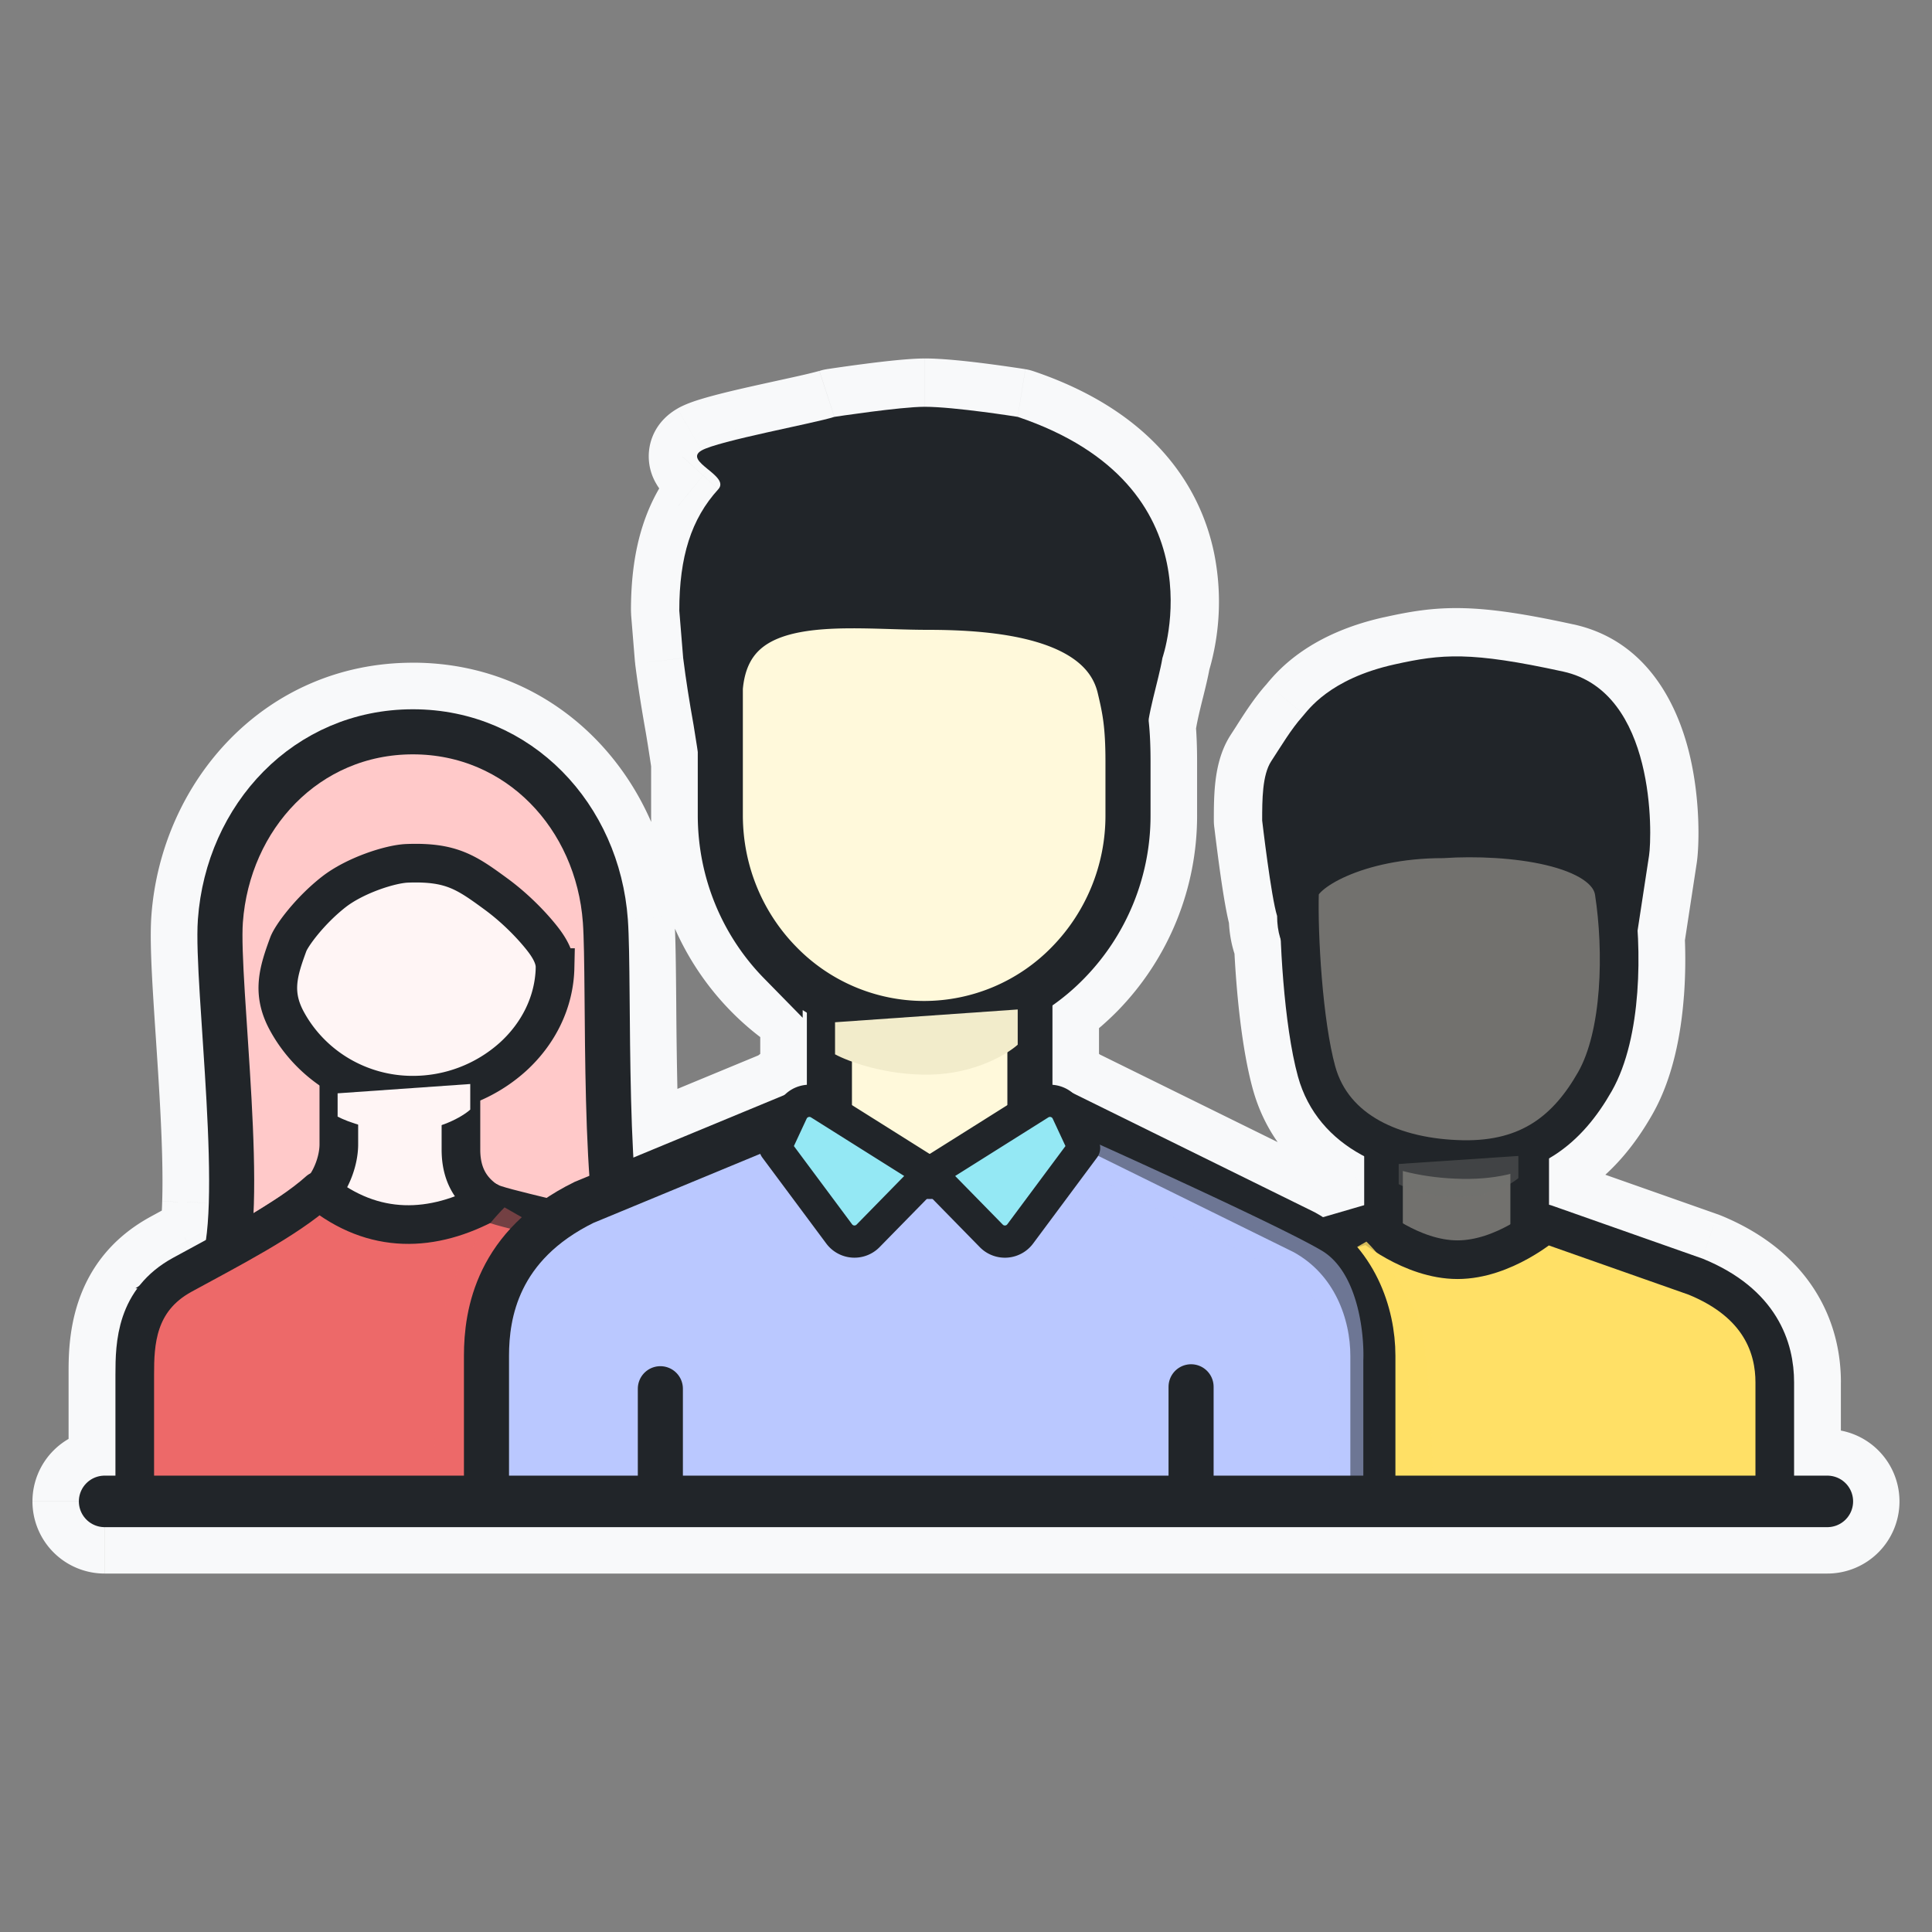 <svg width="60" height="60" viewBox="0 0 60 60" fill="none" xmlns="http://www.w3.org/2000/svg"><rect x="0" y="0" width="60" height="60" fill="#808080" stroke="none"/><mask id="a" maskUnits="userSpaceOnUse" x=".509" y="10.633" width="59" height="39" fill="#000"><path fill="#fff" d="M.509 10.633h59v39h-59z"/><path fill-rule="evenodd" clip-rule="evenodd" d="M36.1 20.433s1.87-5.34-4.493-7.487c0 0-1.958-.313-2.891-.313-.75 0-2.804.313-2.804.313-.223.073-.777.194-1.411.333-1.077.236-2.387.523-2.714.71-.303.175-.056.377.203.589.246.2.503.41.316.616-.839.92-1.21 2.095-1.21 3.77l.12 1.469c.09.711.188 1.324.325 2.093 0 0 .108.656.181 1.164v1.623c0 1.963.78 3.744 2.043 5.034.403.41.854.771 1.346 1.073v2.304a1.06 1.06 0 00-.75.34l-4.74 1.963a58.862 58.862 0 01-.076-1.891c-.025-.978-.034-1.987-.042-2.893-.01-1.154-.018-2.142-.058-2.69-.255-3.524-2.935-6.473-6.623-6.473-3.689 0-6.369 2.949-6.624 6.473-.038.533.002 1.398.061 2.37l.077 1.19c.045.67.091 1.37.13 2.075.062 1.135.1 2.244.072 3.167-.014.454-.044.85-.092 1.177l-.505.274H5.94l-.542.294c-1.752.956-1.767 2.644-1.767 3.59v3.198h-.382a.74.74 0 100 1.48H56.75a.74.74 0 100-1.48h-1.08V42.93c0-.602-.122-1.323-.55-2.017-.43-.698-1.144-1.325-2.248-1.777a.508.508 0 00-.026-.01l-4.671-1.645a.559.559 0 00-.115-.027V35.95c.065-.037.129-.076.191-.116.759-.49 1.316-1.184 1.762-1.967.478-.84.706-1.954.788-3.05.042-.566.047-1.142.021-1.697l.39-2.549c.095-.63.217-5.084-2.668-5.714-2.886-.63-3.767-.548-5.233-.223-1.864.413-2.569 1.265-2.81 1.558-.023.026-.04.048-.056.065-.278.31-.533.707-.78 1.093l-.186.29c-.28.427-.282 1.2-.282 1.843 0 0 .278 2.384.464 2.964 0 .332.057.62.164.867.063 1.372.23 3.026.528 4.11.322 1.168 1.088 1.961 2.058 2.459v1.581a.513.513 0 00-.036.01l-1.304.379a4.709 4.709 0 00-.257-.151l-.012-.007-7.47-3.68a1.061 1.061 0 00-.7-.29v-2.53c.36-.25.695-.534 1.001-.847a7.173 7.173 0 002.044-5.034v-1.657c0-.435-.015-.783-.04-1.08.048-.39.158-.834.263-1.256.08-.32.155-.627.199-.887z"/></mask><path fill-rule="evenodd" clip-rule="evenodd" d="M36.1 20.433s1.87-5.34-4.493-7.487c0 0-1.958-.313-2.891-.313-.75 0-2.804.313-2.804.313-.223.073-.777.194-1.411.333-1.077.236-2.387.523-2.714.71-.303.175-.056.377.203.589.246.2.503.41.316.616-.839.92-1.21 2.095-1.21 3.77l.12 1.469c.09.711.188 1.324.325 2.093 0 0 .108.656.181 1.164v1.623c0 1.963.78 3.744 2.043 5.034.403.41.854.771 1.346 1.073v2.304a1.06 1.06 0 00-.75.34l-4.74 1.963a58.862 58.862 0 01-.076-1.891c-.025-.978-.034-1.987-.042-2.893-.01-1.154-.018-2.142-.058-2.69-.255-3.524-2.935-6.473-6.623-6.473-3.689 0-6.369 2.949-6.624 6.473-.038.533.002 1.398.061 2.37l.077 1.19c.045.67.091 1.37.13 2.075.062 1.135.1 2.244.072 3.167-.014.454-.044.85-.092 1.177l-.505.274H5.94l-.542.294c-1.752.956-1.767 2.644-1.767 3.59v3.198h-.382a.74.74 0 100 1.48H56.75a.74.74 0 100-1.48h-1.08V42.93c0-.602-.122-1.323-.55-2.017-.43-.698-1.144-1.325-2.248-1.777a.508.508 0 00-.026-.01l-4.671-1.645a.559.559 0 00-.115-.027V35.95c.065-.037.129-.076.191-.116.759-.49 1.316-1.184 1.762-1.967.478-.84.706-1.954.788-3.05.042-.566.047-1.142.021-1.697l.39-2.549c.095-.63.217-5.084-2.668-5.714-2.886-.63-3.767-.548-5.233-.223-1.864.413-2.569 1.265-2.81 1.558-.023.026-.04.048-.056.065-.278.31-.533.707-.78 1.093l-.186.29c-.28.427-.282 1.2-.282 1.843 0 0 .278 2.384.464 2.964 0 .332.057.62.164.867.063 1.372.23 3.026.528 4.11.322 1.168 1.088 1.961 2.058 2.459v1.581a.513.513 0 00-.036.01l-1.304.379a4.709 4.709 0 00-.257-.151l-.012-.007-7.47-3.68a1.061 1.061 0 00-.7-.29v-2.53c.36-.25.695-.534 1.001-.847a7.173 7.173 0 002.044-5.034v-1.657c0-.435-.015-.783-.04-1.08.048-.39.158-.834.263-1.256.08-.32.155-.627.199-.887z" fill="#F8F9FA"/><path d="M31.607 12.946l.48-1.42a1.508 1.508 0 00-.243-.06l-.237 1.48zm4.493 7.487l-1.416-.497a1.5 1.5 0 00-.063.25l1.479.247zm-10.188-7.487l-.226-1.482c-.081.012-.16.03-.238.056l.464 1.426zm-1.411.333l-.321-1.465.32 1.465zm-2.714.71l-.748-1.3.748 1.3zm.203.589l-.949 1.161.95-1.161zm.316.616l1.109 1.01-1.109-1.01zm-1.21 3.77h-1.5c0 .04.002.08.005.121l1.495-.121zm.12 1.469l-1.496.121.007.068 1.488-.19zm.325 2.093l1.48-.244-.004-.02-1.476.264zm.181 1.164h1.5a1.49 1.49 0 00-.015-.213l-1.485.213zm2.043 6.657l1.072-1.05-1.072 1.05zm1.346 1.073h1.5a1.5 1.5 0 00-.716-1.28l-.784 1.28zm0 2.304l.04 1.5a1.5 1.5 0 001.46-1.5h-1.5zm-.75.34l.575 1.385a1.5 1.5 0 00.526-.366l-1.1-1.02zm-4.74 1.963l-1.497.087a1.5 1.5 0 002.071 1.299l-.574-1.386zm-.076-1.891l1.5-.039-1.5.039zm-.042-2.893l-1.5.013 1.5-.013zm-.058-2.69l1.496-.109-1.496.109zm-13.247 0l-1.496-.109 1.496.109zm.061 2.37l-1.497.091 1.497-.091zm.077 1.19l-1.496.1v.013l1.496-.112zm0 0l1.497-.093v-.018l-1.497.112zm0 0l-1.497.095v.005l1.497-.1zm.13 2.075l1.497-.082-1.497.082zm.072 3.167l1.5.047-1.5-.047zm-.092 1.177l.718 1.317a1.5 1.5 0 00.766-1.099l-1.484-.218zm-.505.274l-.714-1.32-.002.002.716 1.318zm-.001 0l.714 1.32.001-.001-.715-1.318zm-.542.294l.718 1.317-.718-1.317zM3.63 42.69h-1.5 1.5zm0 3.198v1.5a1.5 1.5 0 001.5-1.5h-1.5zm52.04 0h-1.5a1.5 1.5 0 001.5 1.5v-1.5zm-.55-4.974l-1.277.787 1.277-.788zm-2.248-1.778l-.569 1.388.569-1.388zm-.026-.01l-.499 1.415.499-1.415zm-4.671-1.645l-.498 1.415.498-1.415zm-.115-.027h-1.5a1.5 1.5 0 001.312 1.488l.188-1.488zm0-1.505l-.747-1.3a1.5 1.5 0 00-.753 1.3h1.5zm.191-.116l.814 1.26-.814-1.26zm1.762-1.967l1.303.742-1.303-.742zm.788-3.05l-1.496-.112 1.496.112zm.021-1.697l-1.482-.227c-.015.098-.02.197-.016.296l1.498-.069zm.39-2.549l1.483.224-1.483-.224zm-7.901-5.937l-.325-1.464.325 1.464zm-2.81 1.558l-1.156-.957 1.156.956zm-.056.065l-1.116-1.002 1.116 1.002zm-.78 1.093l1.248.832.015-.022-1.263-.81zm0 0l-1.248-.831-.015.023 1.263.809zm-.186.29l-1.256-.822 1.256.822zm-.282 1.843h-1.5c0 .058.003.116.01.174l1.49-.174zm.464 2.964h1.5a1.5 1.5 0 00-.072-.46l-1.428.46zm.164.867l1.498-.068a1.5 1.5 0 00-.12-.523l-1.378.591zm.528 4.11l1.446-.4-1.446.4zm2.058 2.459h1.5a1.5 1.5 0 00-.815-1.335l-.685 1.335zm0 1.581l.322 1.465a1.5 1.5 0 001.178-1.465h-1.5zm-.036.01l-.42-1.441.42 1.44zm-1.304.379l-.803 1.267a1.5 1.5 0 001.222.173l-.42-1.44zm-.257-.151l-.721 1.315.721-1.316zm-.012-.007l.721-1.315-.058-.03-.663 1.345zm-7.47-3.68l-1.03 1.09c.109.103.233.189.367.255l.663-1.345zm-.7-.29h-1.5a1.5 1.5 0 001.461 1.5l.038-1.5zm0-2.53l-.859-1.23a1.5 1.5 0 00-.642 1.23h1.5zm1.001-.847l1.072 1.05-1.072-1.05zm2.044-5.034h1.5-1.5zm-.04-2.738l-1.489-.185c-.013.104-.015.21-.006.314l1.495-.129zm.263-1.255l-1.393-.557c-.025.064-.047.13-.063.196l1.456.361zm0 0l1.392.557c.035-.085.06-.173.079-.263L35.9 21.32zm0 0l-1.456-.361a1.51 1.51 0 00-.015.067l1.47.294zm-4.774-6.952c2.692.908 3.426 2.364 3.643 3.427a4.621 4.621 0 01-.089 2.151l.001-.004.001-.003c.001-.002.001-.003 1.417.494l1.416.494v-.002l.002-.004a.966.966 0 00.004-.01l.008-.025a5.598 5.598 0 00.09-.313 7.62 7.62 0 00.089-3.38c-.438-2.142-1.951-4.43-5.623-5.668l-.959 2.843zm-2.411-.235c.357 0 .99.065 1.603.144a40.282 40.282 0 01.972.138l.06.01.014.002h.004l.238-1.48.237-1.482h-.007l-.019-.004a18.805 18.805 0 00-.312-.047 43.81 43.81 0 00-.802-.112c-.6-.078-1.412-.17-1.988-.17v3zm-2.804-1.187l.226 1.483h.005l.016-.003.064-.01a44.672 44.672 0 011.002-.139c.63-.081 1.23-.144 1.49-.144v-3c-.488 0-1.289.093-1.874.169a56.169 56.169 0 00-1.13.158l-.018.002-.005.001h-.002l.226 1.483zm-1.09 1.799c.58-.127 1.239-.27 1.555-.372l-.93-2.853h-.002a13.722 13.722 0 01-.422.106c-.236.055-.523.118-.843.188l.641 2.93zm-2.287.545c-.08.046-.084.034.103-.024.148-.045.346-.098.586-.158a63.577 63.577 0 011.597-.363l-.641-2.931c-.533.117-1.151.252-1.678.382-.263.066-.521.134-.745.203-.184.056-.474.15-.718.29l1.496 2.601zm.405-1.874a2.78 2.78 0 01-.108-.09c-.02-.02.065.053.15.2.094.167.261.571.097 1.069a1.25 1.25 0 01-.544.695l-1.496-2.6c-.227.13-.629.42-.809.966a1.672 1.672 0 00.145 1.356c.14.247.317.42.406.503.099.093.205.179.26.224l1.899-2.323zm.475 2.788c.265-.292.47-.71.454-1.213a1.789 1.789 0 00-.326-.962c-.218-.314-.539-.56-.603-.613L21.04 15.74l.114.096c.022.02-.021-.015-.077-.096a1.288 1.288 0 01.12-1.556l2.217 2.02zm-.82 2.76c0-1.44.312-2.203.82-2.76l-2.218-2.02c-1.17 1.284-1.601 2.87-1.601 4.78h3zm.115 1.347l-.12-1.47-2.99.244.12 1.47 2.99-.244zm.307 1.951a38.308 38.308 0 01-.314-2.018l-2.976.378c.095.743.197 1.382.337 2.168l2.953-.528zm.19 1.215a56.336 56.336 0 00-.168-1.082l-.013-.083-.004-.022a.122.122 0 01-.001-.008l-1.48.244-1.48.244v.007l.004.02.013.08.045.276c.035.225.08.508.114.75l2.97-.426zm.015 1.836V23.69h-3v1.623h3zm1.615 3.984a5.673 5.673 0 01-1.615-3.984h-3c0 2.366.94 4.521 2.472 6.084l2.143-2.1zm1.058.844a5.533 5.533 0 01-1.058-.844l-2.143 2.1a8.527 8.527 0 001.633 1.302l1.568-2.558zm.716 3.583V31.42h-3v2.304h3zm-1.149 1.359a.438.438 0 01-.312.14l-.078-2.999a2.562 2.562 0 00-1.81.82l2.2 2.039zm-5.267 2.33l4.74-1.964-1.147-2.771-4.741 1.963 1.148 2.772zm-2.15-3.238c.018.658.042 1.315.079 1.94l2.995-.175a57.796 57.796 0 01-.074-1.843l-3 .078zm-.042-2.919c.008.904.017 1.926.043 2.919l2.999-.078a167.95 167.95 0 01-.042-2.867l-3 .026zm-.054-2.595c.035.487.044 1.412.054 2.595l3-.026c-.01-1.125-.018-2.177-.062-2.786l-2.992.217zm-5.127-5.08c2.789 0 4.92 2.222 5.127 5.08l2.992-.217c-.303-4.19-3.531-7.864-8.12-7.864v3zm-5.127 5.08c.206-2.858 2.338-5.08 5.127-5.08v-3c-4.588 0-7.816 3.673-8.12 7.863l2.993.217zm.061 2.17c-.06-.998-.091-1.756-.061-2.17l-2.993-.217c-.047.654.002 1.626.06 2.57l2.994-.183zm.077 1.183a233.87 233.87 0 01-.077-1.183l-2.994.183c.024.385.05.788.078 1.2l2.993-.2zm0-.012l-2.992.224 2.991-.224zm0 .018l-2.994.187 2.994-.187zm.13 2.086c-.038-.715-.086-1.425-.13-2.092l-2.993.2c.044.669.09 1.361.128 2.056l2.995-.164zm.074 3.295c.03-.989-.011-2.15-.074-3.295l-2.995.163c.061 1.126.097 2.183.07 3.04l3 .092zm-.107 1.35c.06-.405.092-.864.107-1.35l-2.999-.091c-.012.42-.04.755-.076 1.003l2.968.437zm-1.275 1.374l.509-.276-1.435-2.634-.502.272 1.428 2.638zm0 0l.002-.001-1.432-2.636h-.001l1.431 2.637zm-.539.292l.538-.291-1.429-2.639-.545.297 1.436 2.633zm-.985 2.273c0-.968.065-1.77.985-2.273L4.68 37.784c-2.585 1.41-2.55 3.982-2.55 4.906h3zm0 3.198V42.69h-3v3.198h3zm-1.882 1.5h.382v-3h-.382v3zm.76-.76c0 .42-.34.76-.76.76v-3a2.24 2.24 0 00-2.24 2.24h3zm-.76-.76c.42 0 .76.34.76.76h-3a2.24 2.24 0 002.24 2.24v-3zm53.502 0H3.25v3H56.75v-3zm-.76.76c0-.42.34-.76.76-.76v3a2.24 2.24 0 002.24-2.24h-3zm.76.76a.76.76 0 01-.76-.76h3a2.24 2.24 0 00-2.24-2.24v3zm-1.08 0h1.08v-3h-1.08v3zm-1.5-4.458v2.958h3V42.93h-3zm-.327-1.23c.246.4.328.83.328 1.23h3c0-.803-.165-1.816-.774-2.804l-2.554 1.575zm-1.54-1.176c.854.35 1.299.785 1.54 1.177l2.554-1.575c-.62-1.005-1.601-1.823-2.957-2.379l-1.137 2.777zm.044.017a1.15 1.15 0 01-.044-.017l1.137-2.776a1.936 1.936 0 00-.096-.037l-.996 2.83zm-4.67-1.645l4.67 1.645.997-2.83-4.671-1.645-.996 2.83zm.195.046a.951.951 0 01-.195-.046l.996-2.83a2.05 2.05 0 00-.425-.1l-.376 2.976zm-1.312-2.992v1.504h3V35.95h-3zm.878-1.377a2.854 2.854 0 01-.125.076l1.494 2.601a5.78 5.78 0 00.258-.157l-1.627-2.52zm1.271-1.45c-.372.654-.78 1.133-1.271 1.45l1.627 2.52c1.026-.663 1.731-1.572 2.251-2.485l-2.607-1.485zm.596-2.419c-.075 1.005-.278 1.861-.596 2.42l2.607 1.484c.639-1.12.892-2.493.98-3.68l-2.99-.224zm.019-1.516c.023.5.019 1.017-.019 1.516l2.992.224c.047-.632.052-1.27.024-1.877l-2.997.137zm.404-2.842c-.083.552-.33 2.167-.388 2.546l2.965.454.39-2.552-2.966-.448zm-1.504-4.024c.584.127 1.04.655 1.316 1.756.128.509.184 1.037.202 1.481.008.22.007.41.002.555-.006.157-.016.232-.015.232l2.966.448c.074-.493.126-1.965-.244-3.445-.361-1.442-1.286-3.456-3.587-3.959l-.64 2.932zm-4.589-.224c.687-.153 1.138-.225 1.725-.212.62.015 1.451.127 2.864.436l.64-2.931c-1.474-.322-2.526-.483-3.434-.504-.941-.022-1.664.109-2.444.282l.65 2.929zm-1.979 1.049c.088-.106.22-.268.49-.453.274-.188.737-.43 1.49-.596l-.65-2.93c-2.289.508-3.262 1.608-3.641 2.066l2.311 1.912zm-.095.111c.04-.044.081-.094.096-.112l-2.312-1.912-.014.018-.01.01v.002l.008-.01 2.232 2.004zm-.633.9c.264-.412.453-.698.633-.9l-2.232-2.004c-.375.417-.697.926-.927 1.286l2.526 1.619zm-.015.024l-2.496-1.665 2.496 1.665zm-.18.278l.195-.301-2.526-1.618c-.063.098-.121.189-.179.276l2.51 1.643zm-.036 1.022c0-.336.002-.608.027-.841.012-.111.027-.183.038-.224.012-.044.011-.017-.028.043l-2.51-1.643c-.34.519-.44 1.11-.483 1.5-.045.421-.044.857-.044 1.165h3zm.392 2.504c0 .002-.012-.039-.034-.143-.02-.096-.042-.217-.067-.358a31.566 31.566 0 01-.143-.944 63.883 63.883 0 01-.147-1.134l-.008-.074-.003-.019v-.004-.001l-1.49.173-1.49.174v.008l.003.021.01.08a86.688 86.688 0 00.153 1.188c.085.61.217 1.508.36 1.953l2.856-.92zm.114.736a.7.7 0 01-.042-.276h-3c0 .506.088 1 .285 1.459l2.758-1.183zm.596 4.302c-.252-.915-.414-2.432-.476-3.779l-2.996.137c.063 1.395.235 3.188.58 4.44l2.892-.798zm1.297 1.523c-.661-.339-1.104-.825-1.297-1.523l-2.892.797c.452 1.639 1.54 2.74 2.82 3.395l1.369-2.669zm.815 2.916v-1.581h-3v1.581h3zm-1.117 1.45a.943.943 0 01-.06.015l-.645-2.93c-.045.01-.09.021-.134.034l.84 2.88zm-1.304.38l1.304-.38-.839-2.881-1.304.38.84 2.88zm-1.397-.277c.06.033.119.067.175.103l1.606-2.534a6.207 6.207 0 00-.339-.2l-1.442 2.63zm-.013-.007l.013.007 1.442-2.63-.012-.007-1.443 2.63zm-7.41-3.65l7.469 3.68 1.326-2.69-7.47-3.68-1.326 2.69zm-.077-.136a.438.438 0 01-.291-.12l2.061-2.18a2.561 2.561 0 00-1.694-.699l-.076 3zm-1.462-4.028v2.529h3v-2.53h-3zm1.43-1.898c-.24.247-.505.47-.787.667l1.715 2.461c.437-.304.844-.65 1.216-1.028l-2.143-2.1zm1.616-3.984c0 1.56-.618 2.966-1.615 3.984l2.143 2.1a8.673 8.673 0 002.472-6.084h-3zm0-1.657v1.657h3v-1.657h-3zm-.035-.952c.021.245.035.549.035.952h3c0-.468-.016-.86-.046-1.21l-2.989.258zm.302-1.745c-.099.398-.234.936-.296 1.431l2.977.37c.035-.282.12-.633.23-1.079l-2.911-.722zm.063-.196l2.785 1.114-2.785-1.114zm-.078.263l2.942.588-2.942-.588zm.19-.84c-.031.19-.091.435-.175.773l2.912.722c.075-.302.167-.672.223-1.001l-2.96-.495z" fill="#F8F9FA" mask="url(#a)"/><path d="M51.213 26.57c.095-.63.218-5.084-2.668-5.714-2.886-.63-3.767-.548-5.233-.223-2.035.451-2.688 1.425-2.866 1.623-.348.388-.66.915-.966 1.383-.28.427-.282 1.2-.282 1.843 0 0 .278 2.384.464 2.964 0 3.99 8.288 1.584 11.065 1.584v-.291c0-.184.028-.366.084-.54l.402-2.629z" fill="#212529"/><path d="M47.506 35.272h-4.54v5.052c.507.38 1.619 1.155 2.27 1.155.652 0 1.764-.775 2.27-1.155v-5.052z" fill="#72716E" stroke="#212529" stroke-width="1.2"/><path d="M50.129 27.702c-.224-1.45-3.278-1.785-5.325-1.652-2.665 0-4.429 1.066-4.446 1.652-.04 1.333.116 4.069.53 5.573.52 1.88 2.433 2.697 4.535 2.736 2.102.039 3.271-.95 4.109-2.42.837-1.47.876-4.077.597-5.89z" fill="#72716E" stroke="#212529" stroke-width="1.2" stroke-linecap="round"/><path d="M55.117 46.517V42.93c0-1.054-.43-2.453-2.455-3.281l-4.67-1.645s-1.286 1.117-2.727 1.117c-1.44 0-2.734-1.116-2.734-1.116l-5.645 1.644c-.919.36-1.53 1.302-1.53 2.356v4.512" fill="#FFE066"/><path d="M55.117 46.517V42.93c0-1.054-.43-2.453-2.455-3.281l-4.67-1.645s-1.286 1.117-2.727 1.117c-1.44 0-2.734-1.116-2.734-1.116l-5.645 1.644c-.919.36-1.53 1.302-1.53 2.356v4.512" stroke="#212529" stroke-width="1.2" stroke-linejoin="round"/><path d="M18.8 28.6c-.234-3.236-2.677-5.873-5.978-5.873-3.302 0-5.744 2.637-5.978 5.872-.14 1.929.854 9.241 0 10.919 0 0 .19-.595 3.339.246h4.774c3.133-.839 4.576-.246 4.576-.246-.854-1.678-.594-8.99-.733-10.919z" fill="#FFC9C9" stroke="#212529" stroke-width="1.4"/><path d="M20.23 46.45v-5.797c0-.953-.548-1.824-1.416-2.25l-3.288-.876c-.58-.284-1.211-.727-1.211-1.823V33.51h-3.792v2.028c0 .636-.37 1.498-.949 1.782l-3.3 2.09a2.512 2.512 0 00-1.415 2.25v4.79" fill="#FFF5F5"/><path d="M20.23 46.45v-5.797c0-.953-.548-1.824-1.416-2.25l-3.288-.876c-.58-.284-1.211-.727-1.211-1.823V33.51h-3.792v2.028c0 .636-.37 1.498-.949 1.782l-3.3 2.09a2.512 2.512 0 00-1.415 2.25v4.79" stroke="#212529" stroke-width="1.2"/><path d="M20.508 46.417v-5.764c0-.953-.538-1.825-1.46-2.251-.688-.318-3.665-.903-3.86-1.078-1.736.949-3.583 1.042-5.283-.345-1.001.9-2.796 1.82-4.241 2.609-1.446.788-1.479 2.15-1.479 3.102v3.727" fill="#ED6969"/><path d="M20.508 46.417v-5.764c0-.953-.538-1.825-1.46-2.251-.688-.318-3.665-.903-3.86-1.078-1.736.949-3.583 1.042-5.283-.345-1.001.9-2.796 1.82-4.241 2.609-1.446.788-1.479 2.15-1.479 3.102v3.727" stroke="#212529" stroke-width="1.2" stroke-linejoin="round"/><path d="M13.833 40.506c.245-1.184 1.326-2.5 1.836-3.01l1.071.613-.408 7.803h-2.856c.017-1.31.112-4.223.357-5.406z" fill="#ED6969" opacity=".4"/><path d="M44.172 41.405c-.231-1.12-1.254-2.364-1.736-2.846l-1.013.579.386 7.38h2.701c-.016-1.238-.106-3.994-.337-5.113z" fill="#FFE066" opacity=".8"/><path d="M17.237 30.05c.007-.29-.154-.592-.386-.89-.312-.4-.83-.942-1.434-1.386-.94-.69-1.408-1.013-2.769-.963-.522.019-1.618.372-2.28.887-.743.58-1.316 1.357-1.416 1.63-.311.846-.519 1.509-.042 2.384.379.696.945 1.278 1.633 1.683a4.478 4.478 0 002.279.617 4.637 4.637 0 003.106-1.19c.777-.706 1.286-1.679 1.31-2.772z" fill="#FFF5F5" stroke="#212529" stroke-width="1.2"/><path d="M18.542 39.083c.293.396.463.882.463 1.396v5.352H15.97v-3.903c0-.47.21-.916.57-1.21l2.003-1.635z" fill="#C7CFE2"/><path d="M42.636 46.517v-4.413c0-1.303-.554-2.97-2.132-3.836l-7.611-3.75-4.11 1.806-3.828-1.806-6.821 2.825c-2.692 1.326-3.026 3.458-3.026 4.761v4.365" fill="#BAC8FF"/><path d="M42.636 46.517v-4.413c0-1.303-.554-2.97-2.132-3.836l-7.611-3.75-4.11 1.806-3.828-1.806-6.821 2.825c-2.692 1.326-3.026 3.458-3.026 4.761v4.365" stroke="#212529" stroke-width="1.4"/><path d="M34.328 36.719l-2.481 2.119 1.809-3.514c1.998.895 6.274 2.852 7.39 3.514 1.117.662 1.327 2.55 1.293 3.411v3.721h-1.034a76.493 76.493 0 010-3.721c.041-1.489-.706-2.309-1.086-2.532l-5.891-2.998z" fill="#BAC8FF" opacity=".5"/><path d="M20.508 43.128v2.812M36.99 43.068v2.813" stroke="#212529" stroke-width="1.4" stroke-linecap="round"/><path d="M25.758 35.47v-5.906h6.227v5.906c-1.375.71-2.412 1.066-3.113 1.066-.7 0-1.738-.355-3.114-1.066z" fill="#FFF9DB" stroke="#212529" stroke-width="1.4"/><path d="M36.1 20.433s1.87-5.34-4.493-7.487c0 0-1.958-.313-2.891-.313-.75 0-2.804.313-2.804.313-.603.197-3.605.745-4.125 1.044-.59.34.903.782.52 1.204-.84.92-1.211 2.095-1.211 3.77l.12 1.469c.09.711.188 1.324.325 2.093 0 0 .246 1.492.246 1.72v.361h13.825v-.362-1.306c0-.717.368-1.79.488-2.506z" fill="#212529"/><path d="M28.872 36.428L26.96 38.38a.592.592 0 01-.901-.063l-1.983-2.666.519-1.115a.594.594 0 01.856-.259l3.421 2.151zM28.872 36.428l1.912 1.952a.592.592 0 00.902-.063l1.982-2.666-.519-1.115a.594.594 0 00-.856-.259l-3.42 2.151z" fill="#94E8F4" stroke="#212529" stroke-linejoin="round"/><path d="M22.37 21.364v3.949c0 1.789.709 3.409 1.858 4.581a6.242 6.242 0 004.472 1.892 6.242 6.242 0 004.472-1.892 6.526 6.526 0 001.859-4.581v-1.657c0-1.165-.105-1.644-.258-2.291-.528-2.234-3.762-2.505-5.973-2.505-2.586 0-6.168-.602-6.43 2.505z" fill="#FFF9DB" stroke="#212529" stroke-width="1.4"/><path d="M3.249 46.627H56.75" stroke="#212529" stroke-width="1.6" stroke-linecap="round"/><path d="M31.606 31.35l-5.673.397v.996c.409.221 1.572.657 2.953.63 1.38-.026 2.388-.63 2.72-.929V31.35z" fill="#F2ECCB"/><path d="M14.604 33.665l-4.119.289v.723c.297.16 1.142.476 2.144.457 1.002-.02 1.734-.457 1.975-.674v-.795z" fill="#FFF5F5"/><path d="M47.154 35.899l-3.716.25v.627c.268.139 1.03.413 1.934.396.904-.016 1.565-.396 1.782-.584v-.69z" fill="#72716E" fill-opacity=".4"/></svg>